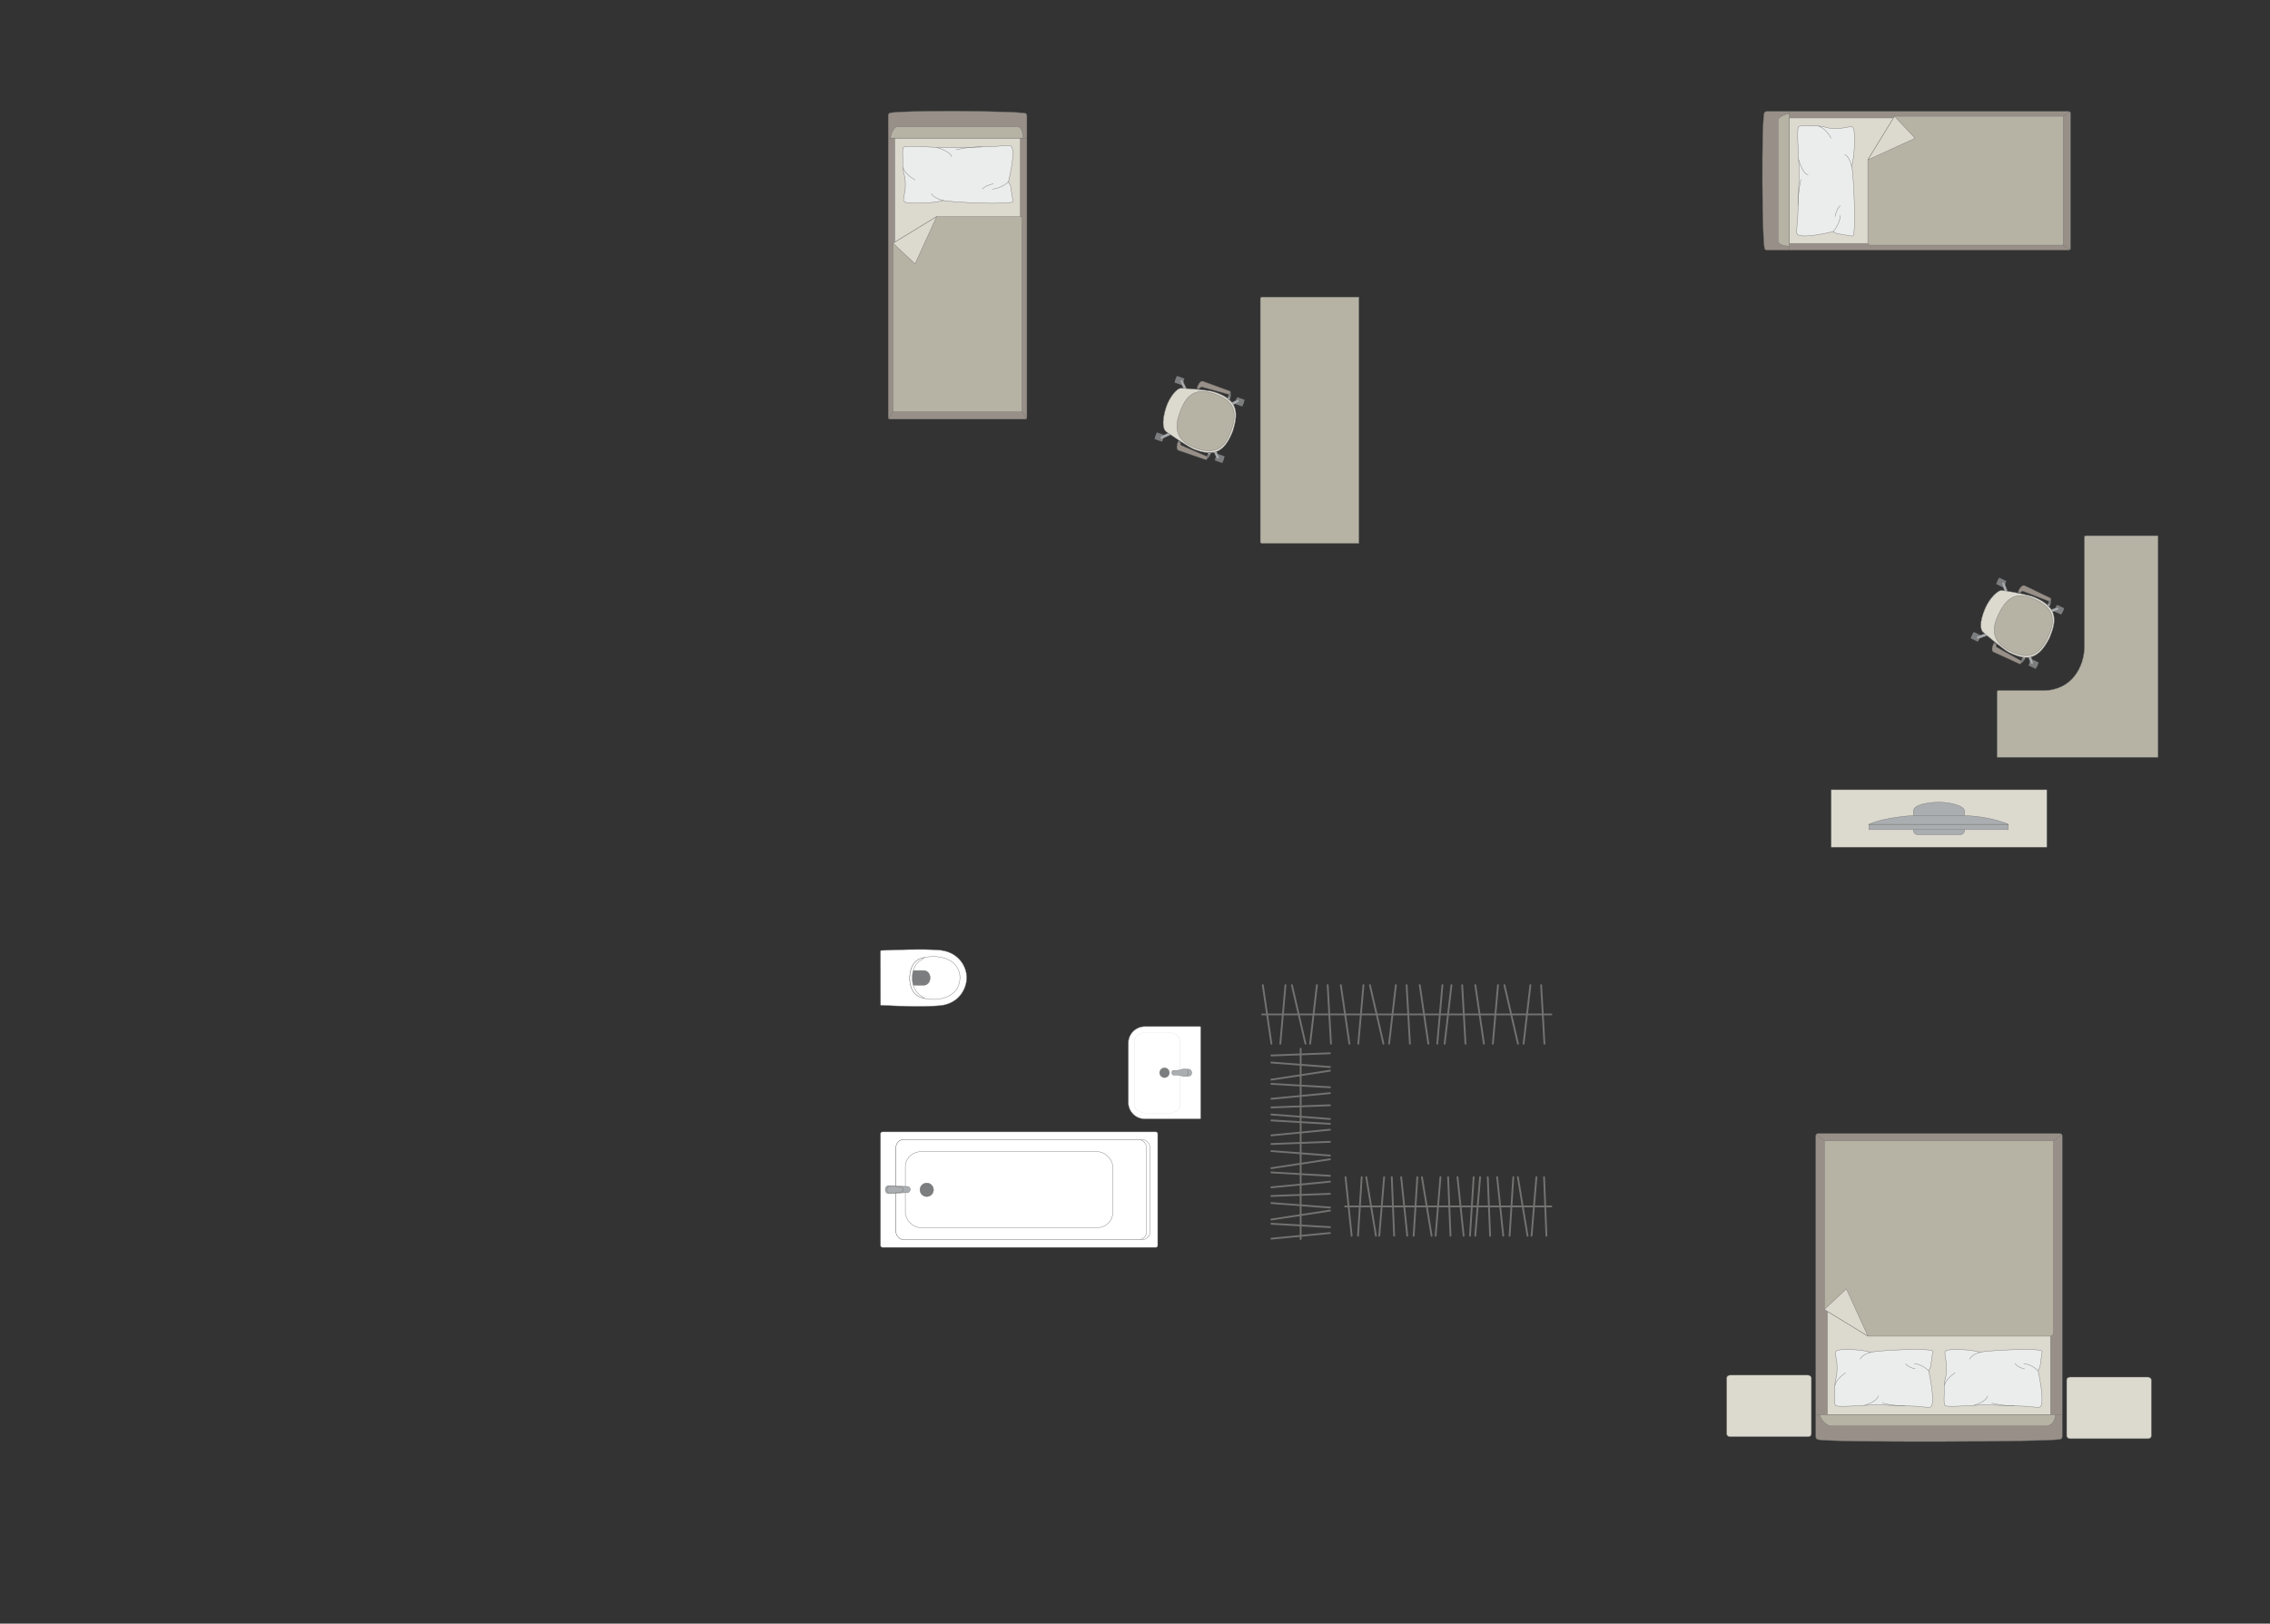 <?xml version="1.0" encoding="UTF-8"?>
<!DOCTYPE svg PUBLIC "-//W3C//DTD SVG 1.1//EN" "http://www.w3.org/Graphics/SVG/1.1/DTD/svg11.dtd">
<!-- Creator: CorelDRAW -->
<svg xmlns="http://www.w3.org/2000/svg" xml:space="preserve" width="221.08mm" height="158.171mm" version="1.1" style="shape-rendering:geometricPrecision; text-rendering:geometricPrecision; image-rendering:optimizeQuality; fill-rule:evenodd; clip-rule:evenodd"
viewBox="0 0 35933.68 25708.63"
 xmlns:xlink="http://www.w3.org/1999/xlink"
 xmlns:xodm="http://www.corel.com/coreldraw/odm/2003">
 <rect x="0" y="0" width="35933.68" height="25708.63" fill="#333333" stroke="none"/>
 <defs>
  <style type="text/css">
   <![CDATA[
    .str0 {stroke:#727271;stroke-width:5.72;stroke-miterlimit:22.926}
    .str1 {stroke:#727271;stroke-width:5.72;stroke-linejoin:round;stroke-miterlimit:22.926}
    .str2 {stroke:#727271;stroke-width:5.72;stroke-linecap:round;stroke-linejoin:round;stroke-miterlimit:22.926}
    .str3 {stroke:#727271;stroke-width:28.66;stroke-linecap:round;stroke-linejoin:round;stroke-miterlimit:22.926}
    .fil1 {fill:none}
    .fil4 {fill:#EBECEC}
    .fil2 {fill:#DCD9CF}
    .fil3 {fill:#B6B3A5}
    .fil6 {fill:#AAAEB1}
    .fil0 {fill:#989088}
    .fil5 {fill:#7C7D7E}
    .fil7 {fill:white}
   ]]>
  </style>
 </defs>
 <g id="мебель">
  <g id="_2923484969088">
   <g>
    <path class="fil0 str0" d="M27935.38 3939.33c-42.15,-93.87 -53.6,-2063.49 -4.68,-2155.71 0,-10.43 24.72,-18.98 43.12,-18.98l4767.41 0c18.42,0 33.5,8.55 33.5,18.98l0 2156.27c0,10.45 -15.08,19 -33.5,19l-4415.68 0 -351.73 0c-18.42,0 -38.44,-9.1 -38.44,-19.55z"/>
    <line class="fil1 str0" x1="28325.12" y1="3958.89" x2="28325.12" y2= "1764.63" />
    <polygon class="fil2 str0" points="28325.12,1867.94 32621.45,1867.94 32621.45,3854.2 28325.12,3854.2 "/>
    <line class="fil1 str0" x1="32763.8" y1="3953.9" x2="32621.45" y2= "3854.2" />
    <line class="fil1 str0" x1="32621.45" y1="1867.94" x2="32762.19" y2= "1768.84" />
    <path class="fil3 str0" d="M28325.12 3897.85c-81.93,-0.5 -175.8,-28.46 -179.38,-77.76l0 -1919.47c1.38,-56.76 179.38,-118.7 179.38,-91.26l0 2088.49z"/>
    <path class="fil3 str0" d="M29990.14 1840.78l2670.45 0 0 2040.3 -3058.32 0c-27.66,-0.94 -34.62,-17.7 -34.62,-33.61 0,-661.2 0,-654.96 0,-1316.16 77.29,-126.34 362.72,-592.85 422.48,-690.52z"/>
    <polygon class="fil2 str1" points="29990.14,1840.78 30316.53,2188.9 29567.69,2531.31 "/>
   </g>
   <g>
    <path class="fil4 str2" d="M28444.59 3695.09c-10.55,-21.67 6.4,-159.42 12.76,-239.37 0,0 24.53,-666.24 21.52,-731.51 6.16,-82.63 -42.86,-652.07 -11.65,-711.9 10.56,-32.25 197.06,-16.32 197.06,-16.32 0,0 149.13,-11.07 235.24,19.44 86.13,30.52 242.73,16.82 242.73,16.82 0,0 166.11,-31.89 173.22,-23.96 30.67,4.37 36.42,88.6 36.42,88.6 0,0 21.6,304.68 -39.85,543.17 25.42,41.02 80,1118.97 12.04,1098.69l-245.3 -39.11 -60.46 -32.77c0,0 -538.91,135.88 -573.72,28.22z"/>
    <path class="fil1 str2" d="M28621.98 2767.65c-90.39,-15.38 -148.32,-238.28 -148.32,-238.28"/>
    <path class="fil1 str2" d="M28987.45 2188.08c-101.07,-174.22 -195.47,-186.87 -195.47,-186.87"/>
    <path class="fil1 str2" d="M29203.28 2448.02c82.08,39.45 108.75,192.04 108.75,192.04"/>
    <path class="fil1 str2" d="M29018.31 3666.87c111.09,-124.7 113.43,-254.11 113.43,-254.11"/>
    <path class="fil1 str2" d="M29049.15 3426.22c27.92,-134.01 82.6,-169.46 82.6,-169.46"/>
    <path class="fil1 str2" d="M28464.84 3244.65c-0.78,-237.74 44.26,-403.45 44.26,-403.45"/>
   </g>
  </g>
  <g id="_2923484981136">
   <rect class="fil5 str1" transform="matrix(-0.039 0.082 0.082 0.039 32561.3 9576.18)" width="1232.8" height="1411.99" rx="60.98" ry="60.98"/>
   <rect class="fil5 str1" transform="matrix(-0.039 0.082 0.082 0.039 32157.8 10435.5)" width="1232.8" height="1411.99" rx="60.98" ry="60.98"/>
   <rect class="fil5 str1" transform="matrix(-0.039 0.082 0.082 0.039 31645.6 9146.23)" width="1232.8" height="1411.99" rx="60.98" ry="60.98"/>
   <rect class="fil5 str1" transform="matrix(-0.039 0.082 0.082 0.039 31242.1 10005.6)" width="1232.8" height="1411.99" rx="60.98" ry="60.98"/>
   <rect class="fil5 str1" transform="matrix(-0.032 0.069 0.071 0.033 32546.5 9607.88)" width="551.89" height="1648.52"/>
   <rect class="fil5 str1" transform="matrix(-0.032 0.069 0.071 0.033 32143 10467.2)" width="551.89" height="1648.52"/>
   <rect class="fil5 str1" transform="matrix(-0.032 0.069 0.071 0.033 31227.2 10037.3)" width="551.89" height="1648.52"/>
   <rect class="fil5 str1" transform="matrix(-0.032 0.069 0.071 0.033 31630.7 9177.93)" width="551.89" height="1648.52"/>
   <path class="fil6 str0" d="M31704.82 9219.3l0 0c-10.22,3.69 -14.89,16.61 -10.6,28.79l53.78 152.44c4.29,12.16 17.42,18.66 27.63,14.97l0 0c10.21,-3.69 16.14,-17.05 11.67,-29.16l-55.96 -151.66c-4.47,-12.11 -16.32,-19.05 -26.53,-15.38z"/>
   <path class="fil6 str0" d="M31290.42 10101.91l0 0c-3.69,-10.21 3.25,-22.06 15.36,-26.53l151.66 -55.99c12.09,-4.47 25.47,1.5 29.16,11.7l0 0c3.69,10.21 -2.81,23.31 -14.99,27.6l-152.43 53.82c-12.17,4.31 -25.1,-0.37 -28.77,-10.6z"/>
   <path class="fil6 str0" d="M32171.53 10515.63l0 0c10.22,-3.69 14.9,-16.61 10.6,-28.79l-53.78 -152.44c-4.29,-12.16 -17.42,-18.66 -27.63,-14.97l0 0c-10.21,3.69 -16.12,17.05 -11.65,29.16l55.95 151.66c4.47,12.11 16.32,19.05 26.53,15.38z"/>
   <path class="fil6 str0" d="M32586.3 9632.28l0 0c3.69,10.22 -3.27,22.07 -15.38,26.54l-151.65 55.98c-12.11,4.47 -25.49,-1.48 -29.18,-11.69l0 0c-3.69,-10.22 2.81,-23.31 14.99,-27.6l152.44 -53.83c12.16,-4.29 25.08,0.39 28.77,10.6z"/>
   <path class="fil2 str0" d="M31428.46 9623.21l0 0c-109.4,251.4 -71.48,360.44 -36.81,386.68 109.91,92.68 313.37,268.59 412.08,321.66 297.18,145.31 470.12,102.97 640.75,-231.29l0 0c102.19,-248.31 153.58,-475.18 -231.31,-640.75 -86.58,-38.98 -343.08,-85.72 -519.45,-111.4 -69.14,-9.59 -199.66,127.72 -265.26,275.11z"/>
   <path class="fil3 str0" d="M31636.25 9729.13l0 0c-84.29,179.52 -154.23,420.84 199.94,587.13l0 0c256.24,120.31 436.31,83.72 582.39,-227.37l0 0c127.51,-271.58 98.48,-455.49 -196.69,-594.07l0 0c-247.97,-116.44 -431.54,-93.88 -585.64,234.31z"/>
   <path class="fil0 str0" d="M31988.35 9381.92l-40.11 -18.84c0,0 50.13,-113.29 101.46,-89.18 51.33,24.1 406.8,196.04 406.8,196.04 21.75,10.82 2.44,57.9 -22.72,48.39l-412.29 -159.4c-6.71,-2.7 -24.35,0.47 -33.13,23z"/>
   <path class="fil5 str1" d="M32433.77 9518.32c0,0 -1.8,30.48 -22.35,62.09l24.67 24.85c0,0 39.19,-54.89 26.38,-102.97l-28.7 16.03z"/>
   <path class="fil6 str0" d="M32422 9561c0,0 18.14,16.82 32.15,10.65 -4.96,12.21 -11.28,23.39 -18.01,33.53l-24.72 -24.77 10.58 -19.41z"/>
   <polygon class="fil5 str1" points="31972.69,9395.9 31980.89,9378.41 31953.12,9365.38 31941.53,9390.03 "/>
   <path class="fil0 str0" d="M31601.13 10206.91l-40.13 -18.84c0,0 -55.15,110.93 -3.8,135.04 51.33,24.1 410.67,187.78 410.67,187.78 22.22,9.83 46.1,-35.09 22.72,-48.39l-385.99 -215.41c-6.36,-3.45 -15.2,-19.03 -3.46,-40.18z"/>
   <path class="fil5 str1" d="M31990.58 10462.5c0,0 21.86,-19.78 33.06,-55.77l34.91 3.46c0,0 -16.79,63.76 -61.98,84.63l-6 -32.33z"/>
   <path class="fil6 str0" d="M32015.9 10426.17c0,0 24.53,3.22 28.72,17.94 6.23,-11.61 10.39,-22.19 13.9,-33.84l-34.88 -3.54 -7.74 19.44z"/>
   <polygon class="fil5 str1" points="31601.87,10185.93 31593.65,10203.42 31565.87,10190.37 31577.46,10165.69 "/>
  </g>
  <path class="fil3 str1" d="M31613.71 11990.06l2548.05 0 0 -3507.57 -1140.7 0c-12.87,-0.24 -24.35,5.9 -24.48,20.43l0 1725.27c0,337.33 -206.26,701.97 -647.08,705.57l-716.25 0c-9.05,0.2 -19.24,5.15 -19.54,15.25l0 1041.05z"/>
  <g id="_2923484986512">
   <rect class="fil2 str0" x="28987.31" y="12504.48" width="3413.28" height="909.4"/>
   <g>
    <path class="fil6 str0" d="M30695.09 12702.56l0 0c-164.93,0 -405.22,35.22 -405.22,140.25l0 304.01c0,37.95 31.06,69 69,69l670.19 0c37.94,0 68.98,-31.04 68.98,-69l0 -300.22c0,-95.44 -241.53,-144.04 -402.95,-144.04z"/>
    <rect class="fil6 str0" x="29584.44" y="13052.08" width="2206.18" height="83.38"/>
    <path class="fil6 str0" d="M31092.73 12913.33l-805.13 0c0,0 -440.44,22.01 -703.15,138.74l2206.17 0c0,0 -254.37,-122.07 -697.89,-138.74z"/>
   </g>
  </g>
  <rect class="fil2 str0" x="27333.27" y="21774.32" width="1340.93" height="975.22" rx="52.12" ry="43.32"/>
  <rect class="fil2 str0" x="32714.7" y="21804.87" width="1340.93" height="975.22" rx="52.12" ry="43.32"/>
  <g id="_2923484928336">
   <g>
    <path class="fil0 str0" d="M32609.95 22788.7c-166.86,42.15 -3668.42,53.6 -3832.35,4.68 -18.58,0 -33.78,-24.72 -33.78,-43.12l0 -4767.41c0,-18.42 15.2,-33.5 33.78,-33.5l3833.36 0c18.58,0 33.76,15.08 33.76,33.5l0 4415.68 0 351.73c0,18.42 -16.19,38.44 -34.77,38.44z"/>
    <line class="fil1 str0" x1="32644.71" y1="22398.95" x2="28743.82" y2= "22398.95" />
    <polygon class="fil2 str0" points="28927.49,22398.95 28927.49,18102.63 32458.59,18102.63 32458.59,22398.95 "/>
    <line class="fil1 str0" x1="32635.84" y1="17960.28" x2="32458.59" y2= "18102.63" />
    <line class="fil1 str0" x1="28927.49" y1="18102.63" x2="28751.31" y2= "17961.88" />
    <path class="fil3 str0" d="M32536.22 22398.95c-0.89,81.93 -50.61,175.8 -138.24,179.38l-3412.4 0c-100.89,-1.38 -211.01,-179.38 -162.23,-179.38l3712.87 0z"/>
    <path class="fil3 str0" d="M28879.2 20733.97l0 -2670.49 3627.21 0 0 3036.7c0.15,27.68 -21.29,55.36 -47.8,56.25 -1175.5,0 -1713.4,0 -2888.89,0 -108.23,-66.22 -659.43,-403.42 -690.52,-422.47z"/>
    <polygon class="fil2 str1" points="28879.2,20733.96 29227.32,20407.56 29569.72,21156.42 "/>
   </g>
   <g>
    <path class="fil4 str2" d="M30555.9 22279.49c-19.26,10.53 -141.72,-6.4 -212.78,-12.76 0,0 -592.22,-24.53 -650.23,-21.52 -73.45,-6.18 -579.62,42.84 -632.79,11.65 -28.67,-10.56 -14.51,-197.06 -14.51,-197.06 0,0 -9.83,-149.13 17.29,-235.24 27.11,-86.13 14.94,-242.73 14.94,-242.73 0,0 -28.35,-166.13 -21.29,-173.22 3.88,-30.67 78.77,-36.42 78.77,-36.42 0,0 270.8,-21.6 482.8,39.85 36.47,-25.42 994.63,-80 976.62,-12.04l-34.77 245.3 -29.13 60.46c0,0 120.78,538.91 25.08,573.72z"/>
    <path class="fil1 str2" d="M29731.51 22102.1c-13.67,90.39 -211.8,148.32 -211.8,148.32"/>
    <path class="fil1 str2" d="M29216.33 21736.63c-154.87,101.07 -166.11,195.45 -166.11,195.45"/>
    <path class="fil1 str2" d="M29447.39 21520.8c35.06,-82.1 170.7,-108.75 170.7,-108.75"/>
    <path class="fil1 str2" d="M30530.82 21705.77c-110.85,-111.09 -225.88,-113.43 -225.88,-113.43"/>
    <path class="fil1 str2" d="M30316.9 21674.93c-119.12,-27.92 -150.62,-82.6 -150.62,-82.6"/>
    <path class="fil1 str2" d="M30155.5 22259.24c-211.31,0.78 -358.62,-44.26 -358.62,-44.26"/>
   </g>
   <g>
    <path class="fil4 str2" d="M32287.94 22279.49c-19.26,10.53 -141.72,-6.4 -212.78,-12.76 0,0 -592.22,-24.53 -650.23,-21.52 -73.45,-6.18 -579.62,42.84 -632.79,11.65 -28.67,-10.56 -14.51,-197.06 -14.51,-197.06 0,0 -9.83,-149.13 17.29,-235.24 27.11,-86.13 14.94,-242.73 14.94,-242.73 0,0 -28.35,-166.13 -21.29,-173.22 3.88,-30.67 78.77,-36.42 78.77,-36.42 0,0 270.8,-21.6 482.8,39.85 36.47,-25.42 994.63,-80 976.62,-12.04l-34.77 245.3 -29.13 60.46c0,0 120.78,538.91 25.08,573.72z"/>
    <path class="fil1 str2" d="M31463.55 22102.1c-13.67,90.39 -211.8,148.32 -211.8,148.32"/>
    <path class="fil1 str2" d="M30948.38 21736.63c-154.87,101.07 -166.11,195.45 -166.11,195.45"/>
    <path class="fil1 str2" d="M31179.44 21520.8c35.06,-82.1 170.7,-108.75 170.7,-108.75"/>
    <path class="fil1 str2" d="M32262.86 21705.77c-110.85,-111.09 -225.88,-113.43 -225.88,-113.43"/>
    <path class="fil1 str2" d="M32048.95 21674.93c-119.12,-27.92 -150.62,-82.6 -150.62,-82.6"/>
    <path class="fil1 str2" d="M31887.55 22259.24c-211.31,0.78 -358.62,-44.26 -358.62,-44.26"/>
   </g>
  </g>
  <g id="_2923484941104">
   <rect class="fil7 str0" x="13937.99" y="17922.2" width="4388.5" height="1828.54" rx="27.68" ry="27.63"/>
   <rect class="fil7 str1" x="14183.22" y="18044.42" width="4021.03" height="1583.73" rx="123.72" ry="122.46"/>
   <rect class="fil7 str0" x="14183.22" y="18044.42" width="3965.93" height="1583.73" rx="122.03" ry="122.46"/>
   <rect class="fil7 str0" x="14331.19" y="18235.2" width="3283.67" height="1203.68" rx="247.09" ry="238.84"/>
   <ellipse class="fil5 str0" cx="14670.19" cy="18838.93" rx="107.47" ry="107.44"/>
   <g>
    <path class="fil6 str0" d="M14060.36 18775.35l306.48 11.28c30.1,1.11 41.48,27.03 41.48,49.64l0 0c0,21.36 -17.52,45.77 -37.85,46.7l-310.1 14.24c-25.92,1.19 -47.15,-27.42 -47.15,-60.94l0 0c0,-33.5 21.23,-61.86 47.15,-60.92z"/>
    <path class="fil6 str0" d="M14087.36 18776.34l170.49 18.53c19.5,2.13 41.35,9.1 41.35,41.4l0 0c0,31.43 -25.44,39.38 -41.35,41.12l-167.28 18.42c-22.67,2.5 -49.31,-23.5 -49.31,-59.54l0 0c0,-36.15 24.71,-62.25 46.11,-59.93z"/>
   </g>
  </g>
  <g id="_2923484962992">
   <path class="fil7 str0" d="M17861 16515.22l0 941.46c0,142.98 116.96,259.95 259.95,259.95l877.6 0c4.6,0 8.34,-3.74 8.34,-8.34l0 -1446.16c0,-4.6 -3.74,-8.34 -8.34,-8.34l-876.12 0c-143.8,0 -261.42,117.63 -261.42,261.42z"/>
   <rect class="fil7 str0" transform="matrix(-3.9995E-15 -0.151 -0.242 6.41595E-15 18676.5 17625.8)" width="8463.46" height="2945.38" rx="754.51" ry="754.51"/>
   <circle class="fil5 str0" transform="matrix(-6.65928E-15 -0.251 -0.25 6.6264E-15 18433.9 16985.2)" r="315.89"/>
   <g>
    <ellipse class="fil6 str0" cx="18807.88" cy="16985.1" rx="56.39" ry="56.28"/>
    <path class="fil6 str0" d="M18637.84 17021.9l-63 0c-12.61,0 -22.93,-13.56 -22.93,-30.13l0 -13.07c0,-16.58 10.32,-30.13 22.93,-30.13l63.28 0c40.5,0 169.36,-68.12 169.36,30.13l0 13.07c0,92.81 -128.84,30.13 -169.64,30.13z"/>
   </g>
  </g>
  <g id="_2923732058672">
   <path class="fil7 str0" d="M13938.73 15911.59l-1.48 -850.52c0,-7.33 5.3,-11.72 11.64,-11.98 307.02,-11.09 605.52,-25.14 885.67,-7.93 326.62,11.65 458.81,250.79 466.73,412.11 15.02,163.59 -99.47,461.48 -466.73,472.51 -292.52,20.37 -590.45,2.8 -885.67,-7.92 -3.95,-0.39 -10.09,-0.62 -10.16,-6.27z"/>
   <path class="fil7 str0" d="M14535.26 15772.64c-180.45,-97.49 -180.45,-474.41 0,-578.32 181.08,-91.7 642.09,-81.77 660.7,277.58 0,387.73 -483.73,398.44 -660.7,300.74z"/>
   <path class="fil5 str0" d="M14440.92 15483.49l0 -94.86c0.03,-13.33 10.99,-20.84 21.45,-20.87 56.01,-0.29 112,-0.59 168.01,-0.88 128.44,18.17 121.17,221.54 -1.06,233.32 -55.65,-0.33 -111.29,-0.65 -166.94,-0.98 -10.14,0.36 -21.13,-4.97 -21.44,-14.42l-0.03 -101.33z"/>
   <path class="fil7 str0" d="M14601.67 15778.65l31.74 29.84c-124.86,-25.16 -227.19,-103.45 -233.48,-324.51 11.2,-202.24 85.25,-293.48 230.69,-322.67l-32.88 29.66c-104.14,49.02 -158.67,172.42 -156.83,292.49 -2.02,113.56 47.43,242.31 160.77,295.18z"/>
  </g>
  <g id="_2923732059872">
   <line class="fil1 str3" x1="24558.2" y1="19102.72" x2="21292.79" y2= "19102.72" />
   <line class="fil1 str3" x1="24479.71" y1="19566.48" x2="24442.42" y2= "18638.95" />
   <line class="fil1 str3" x1="24321.1" y1="18638.95" x2="24244.21" y2= "19566.48" />
   <line class="fil1 str3" x1="24180.88" y1="19566.48" x2="24027.82" y2= "18638.95" />
   <line class="fil1 str3" x1="23896.86" y1="19566.48" x2="23955.2" y2= "18638.95" />
   <line class="fil1 str3" x1="23699.2" y1="18638.95" x2="23796.25" y2= "19566.48" />
   <line class="fil1 str3" x1="23588.06" y1="19566.48" x2="23550.77" y2= "18638.95" />
   <line class="fil1 str3" x1="23429.63" y1="18638.95" x2="23352.75" y2= "19566.48" />
   <line class="fil1 str3" x1="23269.44" y1="19566.48" x2="23327.77" y2= "18638.95" />
   <line class="fil1 str3" x1="23071.78" y1="18638.95" x2="23168.83" y2= "19566.48" />
   <line class="fil1 str3" x1="22960.65" y1="19566.48" x2="22923.36" y2= "18638.95" />
   <line class="fil1 str3" x1="22802.05" y1="18638.95" x2="22725.34" y2= "19566.48" />
   <line class="fil1 str3" x1="22661.83" y1="19566.48" x2="22508.94" y2= "18638.95" />
   <line class="fil1 str3" x1="22436.16" y1="18638.95" x2="22377.82" y2= "19566.48" />
   <line class="fil1 str3" x1="22277.2" y1="19566.48" x2="22180.33" y2= "18638.95" />
   <line class="fil1 str3" x1="22031.72" y1="18638.95" x2="22069" y2= "19566.48" />
   <line class="fil1 str3" x1="21833.7" y1="19566.48" x2="21910.59" y2= "18638.95" />
   <line class="fil1 str3" x1="21628.01" y1="18638.95" x2="21781.07" y2= "19566.48" />
   <line class="fil1 str3" x1="21497.07" y1="19566.48" x2="21555.4" y2= "18638.95" />
   <line class="fil1 str3" x1="21299.39" y1="18638.95" x2="21396.44" y2= "19566.48" />
  </g>
  <g id="_2923732070816">
   <line class="fil1 str3" x1="24558.2" y1="16062.31" x2="19980.74" y2= "16062.31" />
   <line class="fil1 str3" x1="24448.16" y1="16526.08" x2="24395.89" y2= "15598.55" />
   <line class="fil1 str3" x1="24225.84" y1="15598.55" x2="24118.06" y2= "16526.08" />
   <line class="fil1 str3" x1="24029.28" y1="16526.08" x2="23814.7" y2= "15598.55" />
   <line class="fil1 str3" x1="23631.15" y1="16526.08" x2="23712.92" y2= "15598.55" />
   <line class="fil1 str3" x1="23354.05" y1="15598.55" x2="23490.1" y2= "16526.08" />
   <line class="fil1 str3" x1="23198.26" y1="16526.08" x2="23145.99" y2= "15598.55" />
   <line class="fil1 str3" x1="22976.19" y1="15598.55" x2="22868.41" y2= "16526.08" />
   <line class="fil1 str3" x1="22751.61" y1="16526.08" x2="22833.38" y2= "15598.55" />
   <line class="fil1 str3" x1="22474.53" y1="15598.55" x2="22610.58" y2= "16526.08" />
   <line class="fil1 str3" x1="22318.76" y1="16526.08" x2="22266.49" y2= "15598.55" />
   <line class="fil1 str3" x1="22096.42" y1="15598.55" x2="21988.89" y2= "16526.08" />
   <line class="fil1 str3" x1="21899.87" y1="16526.08" x2="21685.55" y2= "15598.55" />
   <line class="fil1 str3" x1="21583.52" y1="15598.55" x2="21501.73" y2= "16526.08" />
   <line class="fil1 str3" x1="21360.7" y1="16526.08" x2="21224.9" y2= "15598.55" />
   <line class="fil1 str3" x1="21016.58" y1="15598.55" x2="21068.85" y2= "16526.08" />
   <line class="fil1 str3" x1="20738.99" y1="16526.08" x2="20846.77" y2= "15598.55" />
   <line class="fil1 str3" x1="20450.65" y1="15598.55" x2="20665.22" y2= "16526.08" />
   <line class="fil1 str3" x1="20267.08" y1="16526.08" x2="20348.87" y2= "15598.55" />
   <line class="fil1 str3" x1="19990.01" y1="15598.55" x2="20126.05" y2= "16526.08" />
  </g>
  <g id="_2923739069712">
   <line class="fil1 str3" x1="20589.35" y1="16605.24" x2="20589.35" y2= "19618.97" />
   <line class="fil1 str3" x1="21053.11" y1="16677.68" x2="20125.58" y2= "16712.09" />
   <line class="fil1 str3" x1="20125.58" y1="16824.06" x2="21053.11" y2= "16895.02" />
   <line class="fil1 str3" x1="21053.11" y1="16953.47" x2="20125.58" y2= "17094.73" />
   <line class="fil1 str3" x1="21053.11" y1="17215.6" x2="20125.58" y2= "17161.75" />
   <line class="fil1 str3" x1="20125.58" y1="17398.03" x2="21053.11" y2= "17308.45" />
   <line class="fil1 str3" x1="21053.11" y1="17500.6" x2="20125.58" y2= "17535.01" />
   <line class="fil1 str3" x1="20125.58" y1="17646.81" x2="21053.11" y2= "17717.77" />
   <line class="fil1 str3" x1="21053.11" y1="17794.67" x2="20125.58" y2= "17740.82" />
   <line class="fil1 str3" x1="20125.58" y1="17977.1" x2="21053.11" y2= "17887.52" />
   <line class="fil1 str3" x1="21053.11" y1="18079.66" x2="20125.58" y2= "18114.07" />
   <line class="fil1 str3" x1="20125.58" y1="18226.02" x2="21053.11" y2= "18296.82" />
   <line class="fil1 str3" x1="21053.11" y1="18355.44" x2="20125.58" y2= "18496.55" />
   <line class="fil1 str3" x1="20125.58" y1="18563.73" x2="21053.11" y2= "18617.56" />
   <line class="fil1 str3" x1="21053.11" y1="18710.43" x2="20125.58" y2= "18799.83" />
   <line class="fil1 str3" x1="20125.58" y1="18936.98" x2="21053.11" y2= "18902.57" />
   <line class="fil1 str3" x1="21053.11" y1="19119.75" x2="20125.58" y2= "19048.79" />
   <line class="fil1 str3" x1="20125.58" y1="19309.59" x2="21053.11" y2= "19168.32" />
   <line class="fil1 str3" x1="21053.11" y1="19430.44" x2="20125.58" y2= "19376.59" />
   <line class="fil1 str3" x1="20125.58" y1="19612.87" x2="21053.11" y2= "19523.3" />
  </g>
  <g id="_2923486515264">
   <g>
    <path class="fil0 str0" d="M16235.63 1796.9c-93.87,-42.15 -2063.49,-53.6 -2155.7,-4.68 -10.45,0 -19,24.72 -19,43.12l0 4767.41c0,18.42 8.55,33.5 19,33.5l2156.27 0c10.45,0 18.98,-15.08 18.98,-33.5l0 -4415.68 0 -351.73c0,-18.42 -9.1,-38.44 -19.55,-38.44z"/>
    <line class="fil1 str0" x1="16255.18" y1="2186.64" x2="14060.93" y2= "2186.64" />
    <polygon class="fil2 str0" points="14164.24,2186.64 14164.24,6482.97 16150.49,6482.97 16150.49,2186.64 "/>
    <line class="fil1 str0" x1="16250.19" y1="6625.32" x2="16150.49" y2= "6482.97" />
    <line class="fil1 str0" x1="14164.24" y1="6482.97" x2="14065.14" y2= "6623.71" />
    <path class="fil3 str0" d="M16194.15 2186.64c-0.5,-81.93 -28.46,-175.8 -77.76,-179.38l-1919.47 0c-56.76,1.38 -118.7,179.38 -91.26,179.38l2088.49 0z"/>
    <path class="fil3 str0" d="M14137.08 3851.66l0 2670.45 2040.31 0 0 -3058.32c-0.94,-27.66 -17.72,-34.62 -33.63,-34.62 -661.2,0 -654.96,0 -1316.16,0 -126.34,77.29 -592.85,362.72 -690.52,422.48z"/>
    <polygon class="fil2 str1" points="14137.09,3851.66 14485.2,4178.05 14827.62,3429.21 "/>
   </g>
   <g>
    <path class="fil4 str2" d="M15991.38 2306.11c-21.67,-10.53 -159.42,6.4 -239.37,12.76 0,0 -666.24,24.53 -731.51,21.52 -82.63,6.18 -652.07,-42.84 -711.88,-11.65 -32.25,10.56 -16.32,197.06 -16.32,197.06 0,0 -11.07,149.13 19.44,235.24 30.51,86.13 16.82,242.73 16.82,242.73 0,0 -31.91,166.11 -23.96,173.22 4.36,30.67 88.6,36.42 88.6,36.42 0,0 304.66,21.6 543.15,-39.85 41.02,25.42 1118.97,80 1098.69,12.04l-39.11 -245.3 -32.77 -60.46c0,0 135.9,-538.91 28.22,-573.72z"/>
    <path class="fil1 str2" d="M15063.96 2483.5c-15.39,-90.39 -238.28,-148.32 -238.28,-148.32"/>
    <path class="fil1 str2" d="M14484.37 2848.97c-174.21,-101.07 -186.87,-195.45 -186.87,-195.45"/>
    <path class="fil1 str2" d="M14744.32 3064.8c39.45,82.1 192.04,108.75 192.04,108.75"/>
    <path class="fil1 str2" d="M15963.16 2879.83c-124.7,111.09 -254.09,113.43 -254.09,113.43"/>
    <path class="fil1 str2" d="M15722.51 2910.67c-134.01,27.92 -169.44,82.6 -169.44,82.6"/>
    <path class="fil1 str2" d="M15540.94 2326.36c-237.73,-0.78 -403.45,44.26 -403.45,44.26"/>
   </g>
  </g>
  <path class="fil3 str0" d="M19975.8 8603.87l1535.85 0 0 -3900.89 -1535.85 0c-13.49,0 -24.49,11 -24.49,24.48l0 3851.94c0,13.47 11,24.48 24.49,24.48z"/>
  <g id="_2923737762192">
   <rect class="fil5 str1" transform="matrix(-0.03 0.086 0.086 0.03 19582.1 6288.48)" width="1232.8" height="1411.99" rx="60.98" ry="60.98"/>
   <rect class="fil5 str1" transform="matrix(-0.03 0.086 0.086 0.03 19265.7 7183.56)" width="1232.8" height="1411.99" rx="60.98" ry="60.98"/>
   <rect class="fil5 str1" transform="matrix(-0.03 0.086 0.086 0.03 18628.3 5951.32)" width="1232.8" height="1411.99" rx="60.98" ry="60.98"/>
   <rect class="fil5 str1" transform="matrix(-0.03 0.086 0.086 0.03 18311.9 6846.4)" width="1232.8" height="1411.99" rx="60.98" ry="60.98"/>
   <rect class="fil5 str1" transform="matrix(-0.025 0.072 0.073 0.026 19570.4 6321.51)" width="551.89" height="1648.52"/>
   <rect class="fil5 str1" transform="matrix(-0.025 0.072 0.073 0.026 19254 7216.59)" width="551.89" height="1648.52"/>
   <rect class="fil5 str1" transform="matrix(-0.025 0.072 0.073 0.026 18300.2 6879.43)" width="551.89" height="1648.52"/>
   <rect class="fil5 str1" transform="matrix(-0.025 0.072 0.073 0.026 18616.6 5984.34)" width="551.89" height="1648.52"/>
   <path class="fil6 str0" d="M18694.44 6018.18l0 0c-9.8,4.68 -13.18,17.99 -7.7,29.68l68.62 146.36c5.48,11.69 19.18,16.84 28.98,12.17l0 0c9.8,-4.68 14.37,-18.56 8.71,-30.18l-70.69 -145.37c-5.64,-11.61 -18.12,-17.34 -27.92,-12.66z"/>
   <path class="fil6 str0" d="M18369.46 6937.48l0 0c-4.68,-9.78 1.06,-22.27 12.66,-27.92l145.37 -70.72c11.61,-5.64 25.5,-1.04 30.18,8.74l0 0c4.68,9.8 -0.5,23.47 -12.19,28.95l-146.35 68.66c-11.69,5.48 -25,2.1 -29.68,-7.7z"/>
   <path class="fil6 str0" d="M19287.23 7261.92l0 0c9.78,-4.68 13.17,-18.01 7.69,-29.68l-68.62 -146.38c-5.48,-11.67 -19.18,-16.84 -28.96,-12.16l0 0c-9.8,4.68 -14.37,18.56 -8.73,30.17l70.7 145.37c5.64,11.62 18.12,17.36 27.92,12.68z"/>
   <path class="fil6 str0" d="M19612.47 6341.84l0 0c4.68,9.8 -1.06,22.28 -12.66,27.92l-145.37 70.72c-11.59,5.66 -25.5,1.06 -30.18,-8.74l0 0c-4.68,-9.8 0.5,-23.47 12.19,-28.95l146.35 -68.66c11.69,-5.48 25,-2.1 29.68,7.7z"/>
   <path class="fil2 str0" d="M18459.43 6447.46l0 0c-83.97,260.99 -35.45,365.74 1.66,388.43 118.55,81.32 338.43,236.23 441.91,279.27 310.12,115.16 478.01,55.9 614.7,-293.62l0 0c77.09,-257.2 105.76,-488.03 -293.61,-614.7 -90.03,-30.2 -349.89,-51.31 -527.94,-59.41 -69.74,-2.7 -186.04,146.87 -236.72,300.03z"/>
   <path class="fil3 str0" d="M18676.69 6532.29l0 0c-66.1,186.98 -111.81,434.06 257.09,564.46l0.02 0c266.89,94.34 442.46,40.1 557,-283.94l0 0c99.99,-282.86 52.91,-463 -254.55,-571.68l0 0c-258.29,-91.31 -438.72,-50.7 -559.55,291.15z"/>
   <path class="fil0 str0" d="M18992.68 6151.92l-41.79 -14.77c0,0 38.67,-117.69 92.13,-98.79 53.47,18.9 424.22,154.8 424.22,154.8 22.71,8.6 8.14,57.34 -17.81,50.39l-426.07 -117.79c-6.92,-2.02 -24.17,2.88 -30.67,26.17z"/>
   <path class="fil5 str1" d="M19449.42 6243.54c0,0 1.2,30.51 -16.11,63.99l27.01 22.28c0,0 33.56,-58.48 16.06,-105.06l-26.96 18.79z"/>
   <path class="fil6 str0" d="M19441.92 6287.18c0,0 19.73,14.94 33.06,7.41 -3.72,12.65 -8.91,24.38 -14.6,35.14l-27.06 -22.2 8.6 -20.35z"/>
   <polygon class="fil5 str1" points="18978.46,6167.38 18984.91,6149.15 18955.96,6138.93 18946.89,6164.63 "/>
   <path class="fil0 str0" d="M18689.04 7011.2l-41.79 -14.77c0,0 -43.9,115.84 9.57,134.74 53.46,18.9 427.25,146.19 427.25,146.19 23.08,7.59 42.39,-39.48 17.81,-50.39l-405.43 -176.14c-6.66,-2.8 -16.99,-17.44 -7.41,-39.63z"/>
   <path class="fil5 str1" d="M19101.89 7226.97c0,0 19.8,-21.84 27.37,-58.77l35.09 -0.02c0,0 -10.39,65.13 -53.3,90.37l-9.17 -31.58z"/>
   <path class="fil6 str0" d="M19123.49 7188.3c0,0 24.72,0.78 30.36,15.02 5.05,-12.17 8.14,-23.1 10.48,-35.04l-35.08 -0.08 -5.77 20.11z"/>
   <polygon class="fil5 str1" points="18687.69,6990.24 18681.26,7008.46 18652.33,6998.22 18661.41,6972.54 "/>
  </g>
 </g>
 <g id="контур">
  <polygon class="fil1" points="35933.68,0 -0,0 -0,25708.63 35933.68,25708.63 "/>
 </g>
</svg>
